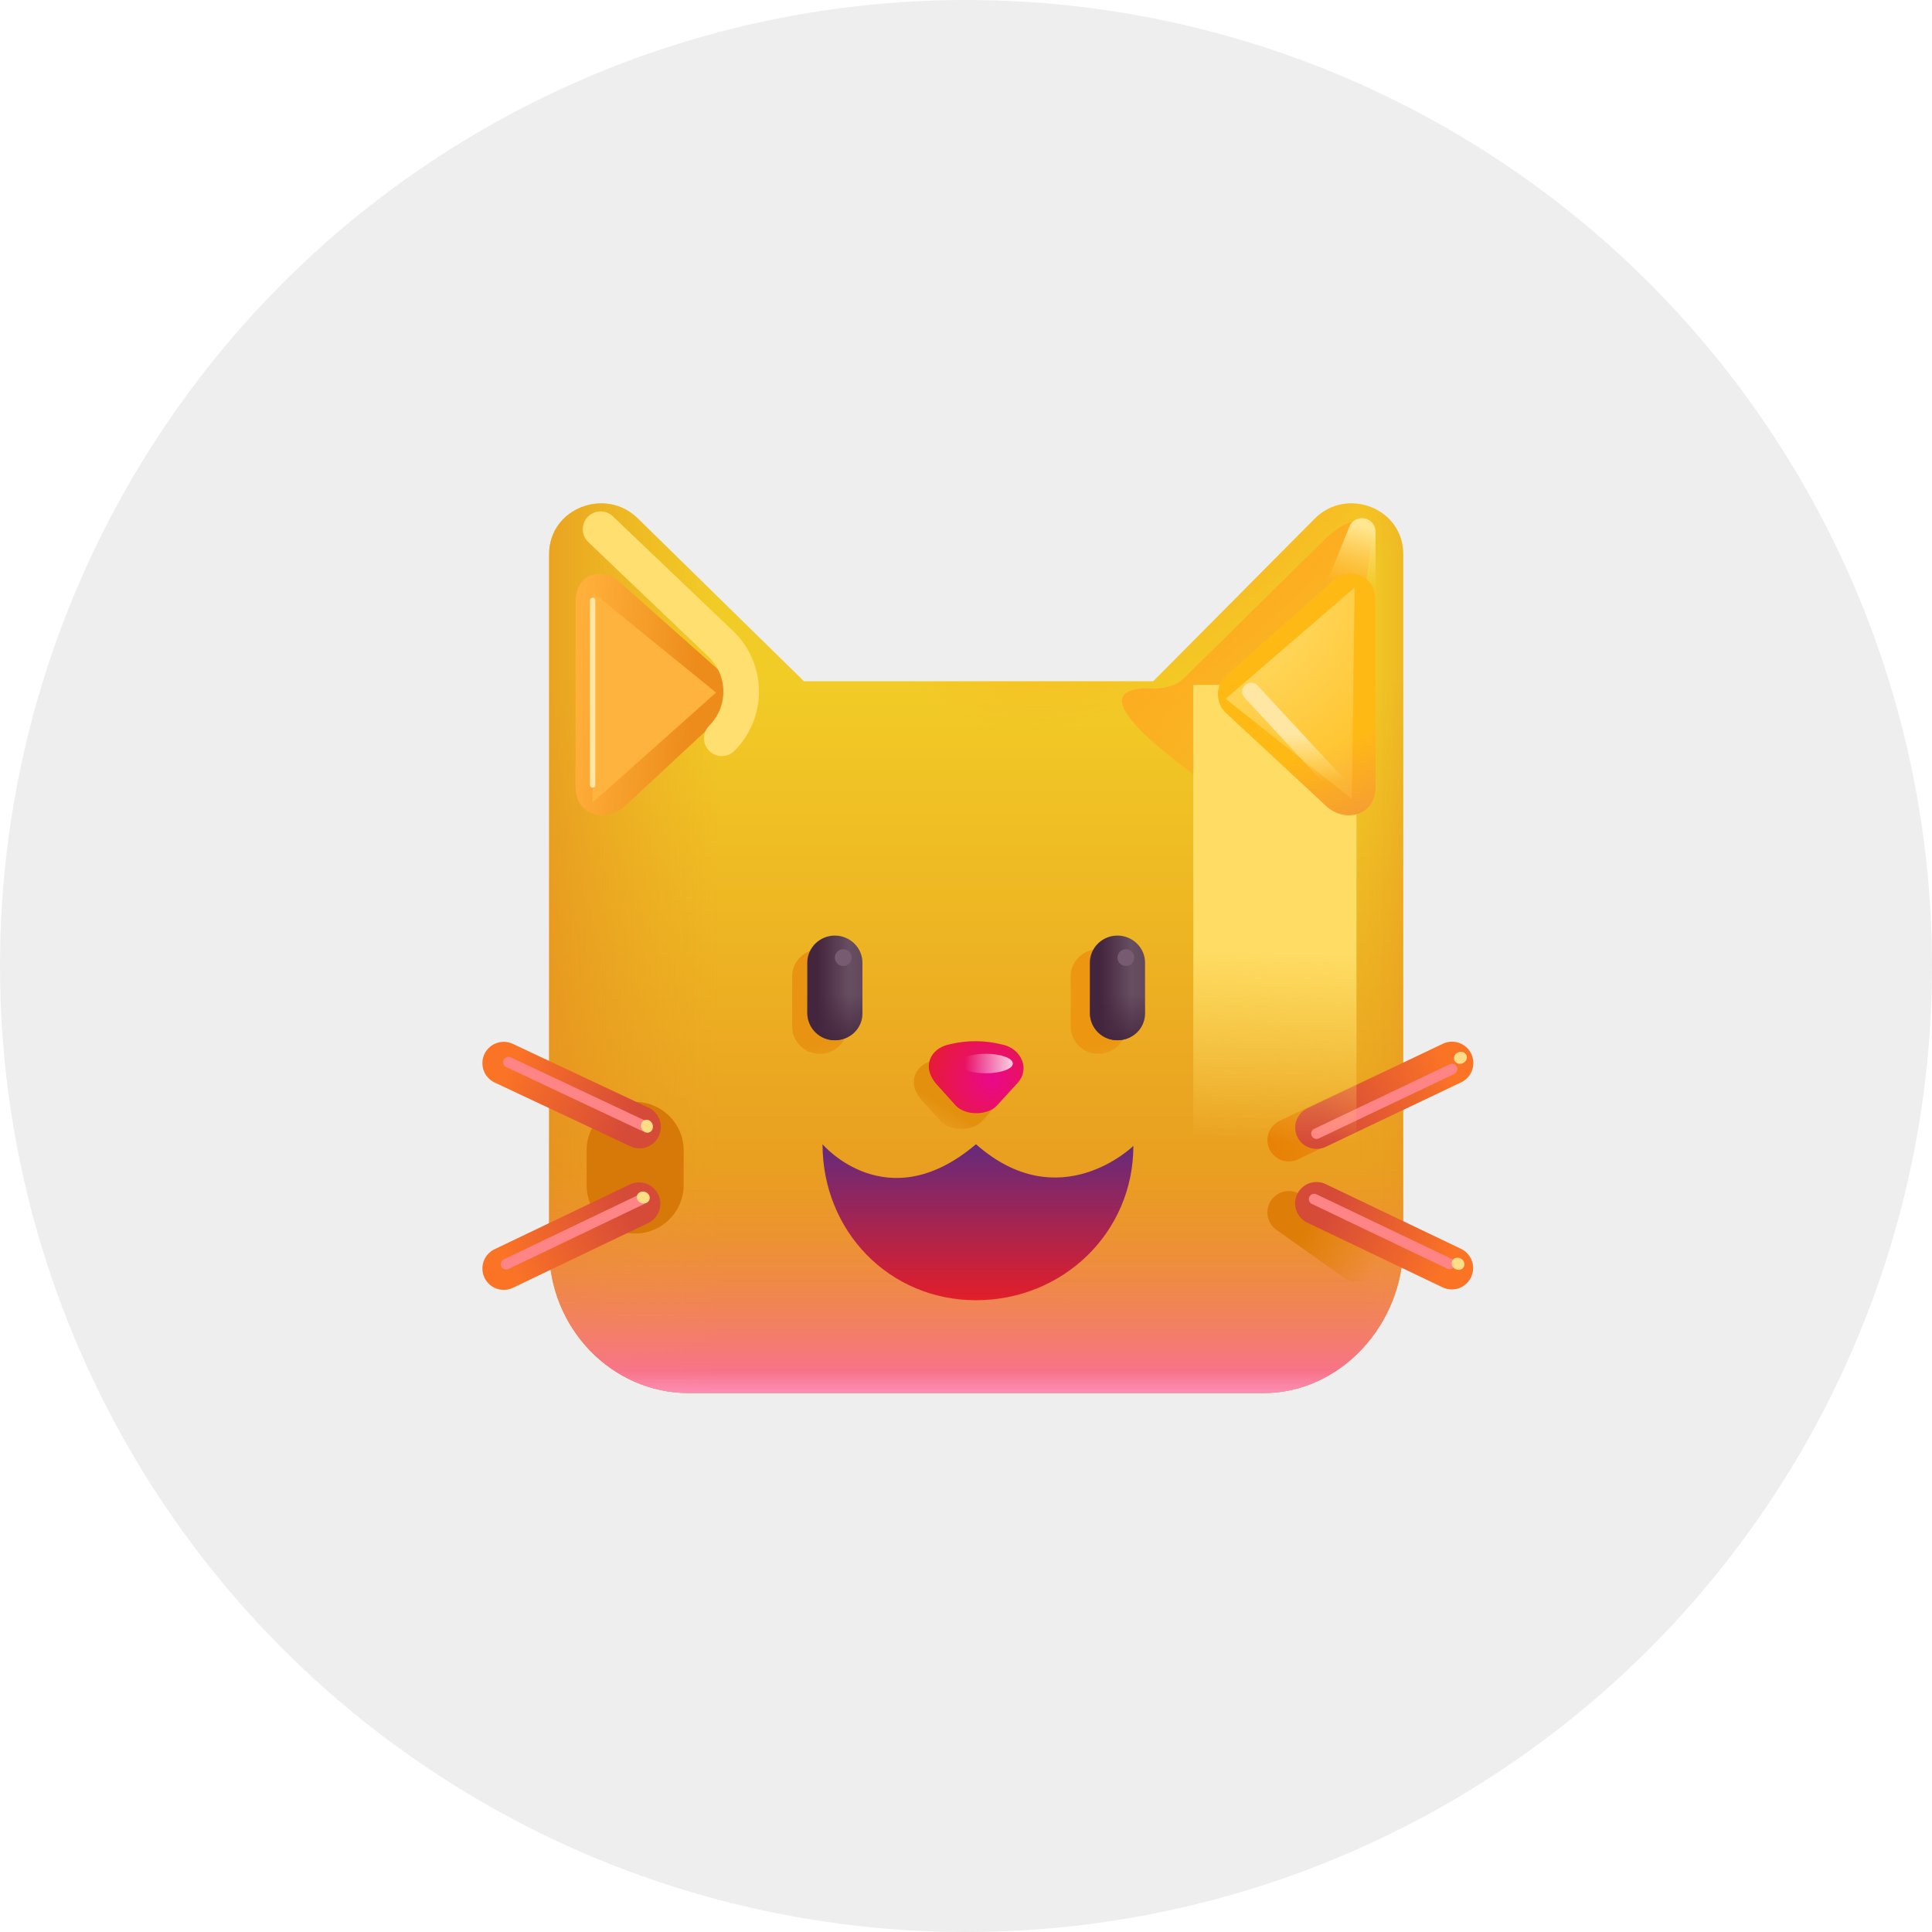 <svg width="95" height="95" viewBox="0 0 95 95" fill="none" xmlns="http://www.w3.org/2000/svg">
<circle cx="47.5" cy="47.5" r="47.5" fill="#EEEEEE"/>
<path d="M27 61.398C27 65.304 30.085 68.499 33.856 68.499H62.144C65.915 68.499 69 65.127 69 61.219V27.252C69 24.977 66.218 23.927 64.651 25.502L56.706 33.499H39.535L31.375 25.502C29.8 23.927 27 24.977 27 27.252V61.398Z" fill="url(#paint0_linear_727_23209)"/>
<path d="M27 61.398C27 65.304 30.085 68.499 33.856 68.499H62.144C65.915 68.499 69 65.127 69 61.219V27.252C69 24.977 66.218 23.927 64.651 25.502L56.706 33.499H39.535L31.375 25.502C29.8 23.927 27 24.977 27 27.252V61.398Z" fill="url(#paint1_linear_727_23209)"/>
<path d="M27 61.398C27 65.304 30.085 68.499 33.856 68.499H62.144C65.915 68.499 69 65.127 69 61.219V27.252C69 24.977 66.218 23.927 64.651 25.502L56.706 33.499H39.535L31.375 25.502C29.8 23.927 27 24.977 27 27.252V61.398Z" fill="url(#paint2_linear_727_23209)"/>
<path d="M27 61.398C27 65.304 30.085 68.499 33.856 68.499H62.144C65.915 68.499 69 65.127 69 61.219V27.252C69 24.977 66.218 23.927 64.651 25.502L56.706 33.499H39.535L31.375 25.502C29.8 23.927 27 24.977 27 27.252V61.398Z" fill="url(#paint3_linear_727_23209)"/>
<path d="M27 61.398C27 65.304 30.085 68.499 33.856 68.499H62.144C65.915 68.499 69 65.127 69 61.219V27.252C69 24.977 66.218 23.927 64.651 25.502L56.706 33.499H39.535L31.375 25.502C29.8 23.927 27 24.977 27 27.252V61.398Z" fill="url(#paint4_linear_727_23209)"/>
<path d="M27 61.398C27 65.304 30.085 68.499 33.856 68.499H62.144C65.915 68.499 69 65.127 69 61.219V27.252C69 24.977 66.218 23.927 64.651 25.502L56.706 33.499H39.535L31.375 25.502C29.8 23.927 27 24.977 27 27.252V61.398Z" fill="url(#paint5_radial_727_23209)"/>
<g filter="url(#filter0_f_727_23209)">
<path d="M31.231 54.184H31.229C29.912 54.184 28.844 55.252 28.844 56.569V58.27C28.844 59.587 29.912 60.655 31.229 60.655H31.231C32.548 60.655 33.616 59.587 33.616 58.27V56.569C33.616 55.252 32.548 54.184 31.231 54.184Z" fill="#D67908"/>
</g>
<g filter="url(#filter1_f_727_23209)">
<path d="M56.31 33.849C51.09 34.038 65.457 42.518 65.457 42.518L67.426 26.66C67.522 25.853 66.789 24.99 65.239 26.43L58.218 33.346C57.89 33.668 57.504 33.784 56.989 33.85C56.727 33.885 56.576 33.84 56.314 33.85" fill="url(#paint6_linear_727_23209)"/>
</g>
<path d="M30.733 39.63L35.633 35.08C36.193 34.555 36.193 33.715 35.633 33.208L30.357 28.523C29.687 27.935 28.301 28.127 28.301 29.585V38.685C28.301 40.145 29.841 40.47 30.733 39.63Z" fill="url(#paint7_linear_727_23209)"/>
<g filter="url(#filter2_f_727_23209)">
<path d="M66.355 25.891C66.413 25.748 66.519 25.63 66.654 25.557C66.79 25.483 66.946 25.459 67.098 25.489C67.249 25.518 67.385 25.599 67.483 25.718C67.582 25.836 67.635 25.985 67.636 26.14V30.068L65.156 28.866L66.355 25.891Z" fill="url(#paint8_linear_727_23209)"/>
</g>
<g filter="url(#filter3_f_727_23209)">
<path d="M29.531 26.021L35.438 31.657C36.757 32.913 36.782 35.013 35.492 36.303" stroke="#FFDF70" stroke-width="1.75" stroke-linecap="round"/>
</g>
<g filter="url(#filter4_f_727_23209)">
<path d="M45.908 52.137L46.022 52.111C46.851 51.918 47.714 51.927 48.539 52.137C49.449 52.309 49.995 53.355 49.225 54.108L48.262 55.159C47.79 55.632 46.75 55.632 46.278 55.159L45.328 54.108C44.542 53.218 45.033 52.33 45.908 52.137Z" fill="url(#paint9_linear_727_23209)"/>
</g>
<path d="M46.648 51.362L46.76 51.336C47.588 51.143 48.452 51.152 49.276 51.362C50.188 51.534 50.732 52.578 49.962 53.331L48.999 54.384C48.527 54.857 47.487 54.857 47.015 54.384L46.066 53.331C45.279 52.442 45.773 51.553 46.648 51.362Z" fill="url(#paint10_radial_727_23209)"/>
<g filter="url(#filter5_f_727_23209)">
<path d="M48.47 52.775C49.207 52.775 49.804 52.561 49.804 52.296C49.804 52.031 49.207 51.816 48.47 51.816C47.734 51.816 47.137 52.031 47.137 52.296C47.137 52.561 47.734 52.775 48.47 52.775Z" fill="url(#paint11_linear_727_23209)"/>
</g>
<g filter="url(#filter6_f_727_23209)">
<path d="M63.371 56.06L70.03 52.889" stroke="url(#paint12_linear_727_23209)" stroke-width="2.1" stroke-miterlimit="10" stroke-linecap="round"/>
</g>
<g filter="url(#filter7_f_727_23209)">
<path d="M63.371 59.617L66.743 62.006" stroke="url(#paint13_linear_727_23209)" stroke-width="2.1" stroke-miterlimit="10" stroke-linecap="round"/>
</g>
<path d="M64.738 55.444L71.397 52.272" stroke="url(#paint14_linear_727_23209)" stroke-width="2.1" stroke-miterlimit="10" stroke-linecap="round"/>
<g filter="url(#filter8_f_727_23209)">
<path d="M64.738 55.741L71.397 52.57" stroke="#FF8485" stroke-width="0.525" stroke-miterlimit="10" stroke-linecap="round"/>
</g>
<g filter="url(#filter9_f_727_23209)">
<path d="M71.924 52.282C72.088 52.214 72.171 52.038 72.109 51.89C72.046 51.742 71.863 51.678 71.699 51.747C71.535 51.815 71.453 51.991 71.515 52.139C71.577 52.287 71.76 52.351 71.924 52.282Z" fill="#FFDD86"/>
</g>
<path d="M64.734 59.172L71.386 62.353" stroke="url(#paint15_linear_727_23209)" stroke-width="2.1" stroke-miterlimit="10" stroke-linecap="round"/>
<g filter="url(#filter10_f_727_23209)">
<path d="M64.621 58.963L71.275 62.144" stroke="#FF8485" stroke-width="0.525" stroke-miterlimit="10" stroke-linecap="round"/>
</g>
<g filter="url(#filter11_f_727_23209)">
<path d="M71.559 62.399C71.716 62.483 71.904 62.437 71.98 62.295C72.056 62.154 71.991 61.971 71.834 61.887C71.678 61.803 71.489 61.849 71.413 61.99C71.337 62.131 71.402 62.314 71.559 62.399Z" fill="#FFDD86"/>
</g>
<path d="M31.421 59.191L24.77 62.375" stroke="url(#paint16_linear_727_23209)" stroke-width="2.1" stroke-miterlimit="10" stroke-linecap="round"/>
<g filter="url(#filter12_f_727_23209)">
<path d="M31.538 58.978L24.887 62.163" stroke="#FF8485" stroke-width="0.525" stroke-miterlimit="10" stroke-linecap="round"/>
</g>
<g filter="url(#filter13_f_727_23209)">
<path d="M31.534 59.157C31.366 59.098 31.274 58.927 31.327 58.776C31.381 58.625 31.56 58.55 31.728 58.609C31.895 58.669 31.988 58.839 31.934 58.991C31.881 59.142 31.702 59.216 31.534 59.157Z" fill="#FFDD86"/>
</g>
<path d="M31.444 55.417L24.77 52.279" stroke="url(#paint17_linear_727_23209)" stroke-width="2.1" stroke-miterlimit="10" stroke-linecap="round"/>
<g filter="url(#filter14_f_727_23209)">
<path d="M31.678 55.372L25.004 52.232" stroke="#FF8485" stroke-width="0.525" stroke-miterlimit="10" stroke-linecap="round"/>
</g>
<g filter="url(#filter15_f_727_23209)">
<path d="M31.54 55.477C31.48 55.31 31.553 55.13 31.704 55.076C31.855 55.022 32.026 55.114 32.086 55.281C32.147 55.448 32.073 55.628 31.922 55.682C31.771 55.736 31.6 55.645 31.54 55.477Z" fill="#FFDD86"/>
</g>
<path d="M55.73 56.346C55.73 60.616 52.261 63.934 47.991 63.934C43.721 63.934 40.445 60.534 40.445 56.264C40.445 56.264 43.602 59.996 47.991 56.264C52.107 59.9 55.73 56.346 55.73 56.346Z" fill="url(#paint18_linear_727_23209)"/>
<g filter="url(#filter16_f_727_23209)">
<path d="M54.006 51.819C53.651 51.821 53.308 51.682 53.054 51.433C52.8 51.184 52.654 50.845 52.648 50.489V48.004C52.648 47.274 53.261 46.674 54.006 46.674C54.75 46.674 55.363 47.274 55.363 48.004V50.489C55.363 51.241 54.75 51.819 54.006 51.819Z" fill="url(#paint19_linear_727_23209)"/>
</g>
<path d="M54.946 51.151C54.59 51.153 54.248 51.014 53.994 50.765C53.74 50.516 53.595 50.176 53.59 49.821V47.334C53.59 46.604 54.202 46.004 54.948 46.004C55.692 46.004 56.304 46.604 56.304 47.334V49.821C56.304 50.573 55.692 51.151 54.948 51.151" fill="url(#paint20_linear_727_23209)"/>
<path d="M54.946 51.151C54.59 51.153 54.248 51.014 53.994 50.765C53.74 50.516 53.595 50.176 53.59 49.821V47.334C53.59 46.604 54.202 46.004 54.948 46.004C55.692 46.004 56.304 46.604 56.304 47.334V49.821C56.304 50.573 55.692 51.151 54.948 51.151" fill="url(#paint21_linear_727_23209)"/>
<g filter="url(#filter17_f_727_23209)">
<path d="M40.309 51.819C39.954 51.821 39.611 51.682 39.358 51.433C39.103 51.184 38.958 50.844 38.953 50.489V48.004C38.953 47.274 39.566 46.674 40.309 46.674C41.055 46.674 41.667 47.274 41.667 48.004V50.489C41.667 51.241 41.055 51.819 40.309 51.819Z" fill="url(#paint22_linear_727_23209)"/>
</g>
<path d="M41.052 51.151C40.696 51.153 40.354 51.014 40.1 50.765C39.846 50.516 39.7 50.176 39.695 49.821V47.334C39.695 46.604 40.308 46.004 41.052 46.004C41.795 46.004 42.408 46.604 42.408 47.334V49.821C42.408 50.573 41.795 51.151 41.052 51.151Z" fill="url(#paint23_linear_727_23209)"/>
<path d="M41.052 51.151C40.696 51.153 40.354 51.014 40.1 50.765C39.846 50.516 39.7 50.176 39.695 49.821V47.334C39.695 46.604 40.308 46.004 41.052 46.004C41.795 46.004 42.408 46.604 42.408 47.334V49.821C42.408 50.573 41.795 51.151 41.052 51.151Z" fill="url(#paint24_linear_727_23209)"/>
<g filter="url(#filter18_f_727_23209)">
<path d="M55.362 47.5C55.59 47.5 55.775 47.315 55.775 47.087C55.775 46.859 55.59 46.674 55.362 46.674C55.134 46.674 54.949 46.859 54.949 47.087C54.949 47.315 55.134 47.5 55.362 47.5Z" fill="#775B70"/>
</g>
<g filter="url(#filter19_f_727_23209)">
<path d="M41.464 47.5C41.692 47.5 41.877 47.315 41.877 47.087C41.877 46.859 41.692 46.674 41.464 46.674C41.236 46.674 41.051 46.859 41.051 47.087C41.051 47.315 41.236 47.5 41.464 47.5Z" fill="#775B70"/>
</g>
<g filter="url(#filter20_f_727_23209)">
<path d="M58.676 33.678H66.7V58.503H58.676V33.678Z" fill="url(#paint25_linear_727_23209)"/>
</g>
<path d="M65.207 39.63L60.307 35.08C60.175 34.963 60.069 34.818 59.997 34.657C59.924 34.496 59.887 34.321 59.887 34.144C59.887 33.967 59.924 33.792 59.997 33.631C60.069 33.469 60.175 33.325 60.307 33.208L65.583 28.523C66.252 27.935 67.639 28.127 67.639 29.585V38.685C67.639 40.145 66.1 40.47 65.207 39.63Z" fill="#FFB915"/>
<path d="M65.207 39.63L60.307 35.08C60.175 34.963 60.069 34.818 59.997 34.657C59.924 34.496 59.887 34.321 59.887 34.144C59.887 33.967 59.924 33.792 59.997 33.631C60.069 33.469 60.175 33.325 60.307 33.208L65.583 28.523C66.252 27.935 67.639 28.127 67.639 29.585V38.685C67.639 40.145 66.1 40.47 65.207 39.63Z" fill="url(#paint26_linear_727_23209)"/>
<g filter="url(#filter21_f_727_23209)">
<path d="M66.609 28.893L60.266 34.361L66.471 39.284L66.609 28.893Z" fill="url(#paint27_radial_727_23209)"/>
</g>
<g filter="url(#filter22_f_727_23209)">
<path d="M61.52 34.008L65.951 38.791" stroke="url(#paint28_linear_727_23209)" stroke-width="0.875" stroke-linecap="round"/>
</g>
<g filter="url(#filter23_f_727_23209)">
<path d="M29.141 29.125V39.462L35.211 34.055L29.141 29.125Z" fill="#FEB33E"/>
</g>
<g filter="url(#filter24_f_727_23209)">
<path d="M29.141 29.521V38.599" stroke="#FFE7A3" stroke-width="0.263" stroke-linecap="round"/>
</g>
<defs>
<filter id="filter0_f_727_23209" x="26.219" y="51.559" width="10.022" height="11.722" filterUnits="userSpaceOnUse" color-interpolation-filters="sRGB">
<feFlood flood-opacity="0" result="BackgroundImageFix"/>
<feBlend mode="normal" in="SourceGraphic" in2="BackgroundImageFix" result="shape"/>
<feGaussianBlur stdDeviation="1.312" result="effect1_foregroundBlur_727_23209"/>
</filter>
<filter id="filter1_f_727_23209" x="53.418" y="23.906" width="15.767" height="20.362" filterUnits="userSpaceOnUse" color-interpolation-filters="sRGB">
<feFlood flood-opacity="0" result="BackgroundImageFix"/>
<feBlend mode="normal" in="SourceGraphic" in2="BackgroundImageFix" result="shape"/>
<feGaussianBlur stdDeviation="0.875" result="effect1_foregroundBlur_727_23209"/>
</filter>
<filter id="filter2_f_727_23209" x="63.406" y="23.727" width="5.98" height="8.092" filterUnits="userSpaceOnUse" color-interpolation-filters="sRGB">
<feFlood flood-opacity="0" result="BackgroundImageFix"/>
<feBlend mode="normal" in="SourceGraphic" in2="BackgroundImageFix" result="shape"/>
<feGaussianBlur stdDeviation="0.875" result="effect1_foregroundBlur_727_23209"/>
</filter>
<filter id="filter3_f_727_23209" x="25.156" y="21.646" width="15.662" height="19.031" filterUnits="userSpaceOnUse" color-interpolation-filters="sRGB">
<feFlood flood-opacity="0" result="BackgroundImageFix"/>
<feBlend mode="normal" in="SourceGraphic" in2="BackgroundImageFix" result="shape"/>
<feGaussianBlur stdDeviation="1.75" result="effect1_foregroundBlur_727_23209"/>
</filter>
<filter id="filter4_f_727_23209" x="44.059" y="51.098" width="6.408" height="5.291" filterUnits="userSpaceOnUse" color-interpolation-filters="sRGB">
<feFlood flood-opacity="0" result="BackgroundImageFix"/>
<feBlend mode="normal" in="SourceGraphic" in2="BackgroundImageFix" result="shape"/>
<feGaussianBlur stdDeviation="0.438" result="effect1_foregroundBlur_727_23209"/>
</filter>
<filter id="filter5_f_727_23209" x="46.087" y="50.766" width="4.767" height="3.059" filterUnits="userSpaceOnUse" color-interpolation-filters="sRGB">
<feFlood flood-opacity="0" result="BackgroundImageFix"/>
<feBlend mode="normal" in="SourceGraphic" in2="BackgroundImageFix" result="shape"/>
<feGaussianBlur stdDeviation="0.525" result="effect1_foregroundBlur_727_23209"/>
</filter>
<filter id="filter6_f_727_23209" x="61.446" y="50.963" width="10.509" height="7.021" filterUnits="userSpaceOnUse" color-interpolation-filters="sRGB">
<feFlood flood-opacity="0" result="BackgroundImageFix"/>
<feBlend mode="normal" in="SourceGraphic" in2="BackgroundImageFix" result="shape"/>
<feGaussianBlur stdDeviation="0.438" result="effect1_foregroundBlur_727_23209"/>
</filter>
<filter id="filter7_f_727_23209" x="61.446" y="57.692" width="7.222" height="6.239" filterUnits="userSpaceOnUse" color-interpolation-filters="sRGB">
<feFlood flood-opacity="0" result="BackgroundImageFix"/>
<feBlend mode="normal" in="SourceGraphic" in2="BackgroundImageFix" result="shape"/>
<feGaussianBlur stdDeviation="0.438" result="effect1_foregroundBlur_727_23209"/>
</filter>
<filter id="filter8_f_727_23209" x="63.601" y="51.433" width="8.934" height="5.446" filterUnits="userSpaceOnUse" color-interpolation-filters="sRGB">
<feFlood flood-opacity="0" result="BackgroundImageFix"/>
<feBlend mode="normal" in="SourceGraphic" in2="BackgroundImageFix" result="shape"/>
<feGaussianBlur stdDeviation="0.438" result="effect1_foregroundBlur_727_23209"/>
</filter>
<filter id="filter9_f_727_23209" x="70.619" y="50.844" width="2.385" height="2.341" filterUnits="userSpaceOnUse" color-interpolation-filters="sRGB">
<feFlood flood-opacity="0" result="BackgroundImageFix"/>
<feBlend mode="normal" in="SourceGraphic" in2="BackgroundImageFix" result="shape"/>
<feGaussianBlur stdDeviation="0.438" result="effect1_foregroundBlur_727_23209"/>
</filter>
<filter id="filter10_f_727_23209" x="63.483" y="57.825" width="8.929" height="5.457" filterUnits="userSpaceOnUse" color-interpolation-filters="sRGB">
<feFlood flood-opacity="0" result="BackgroundImageFix"/>
<feBlend mode="normal" in="SourceGraphic" in2="BackgroundImageFix" result="shape"/>
<feGaussianBlur stdDeviation="0.438" result="effect1_foregroundBlur_727_23209"/>
</filter>
<filter id="filter11_f_727_23209" x="70.506" y="60.97" width="2.38" height="2.346" filterUnits="userSpaceOnUse" color-interpolation-filters="sRGB">
<feFlood flood-opacity="0" result="BackgroundImageFix"/>
<feBlend mode="normal" in="SourceGraphic" in2="BackgroundImageFix" result="shape"/>
<feGaussianBlur stdDeviation="0.438" result="effect1_foregroundBlur_727_23209"/>
</filter>
<filter id="filter12_f_727_23209" x="23.749" y="57.841" width="8.927" height="5.46" filterUnits="userSpaceOnUse" color-interpolation-filters="sRGB">
<feFlood flood-opacity="0" result="BackgroundImageFix"/>
<feBlend mode="normal" in="SourceGraphic" in2="BackgroundImageFix" result="shape"/>
<feGaussianBlur stdDeviation="0.438" result="effect1_foregroundBlur_727_23209"/>
</filter>
<filter id="filter13_f_727_23209" x="30.437" y="57.714" width="2.387" height="2.338" filterUnits="userSpaceOnUse" color-interpolation-filters="sRGB">
<feFlood flood-opacity="0" result="BackgroundImageFix"/>
<feBlend mode="normal" in="SourceGraphic" in2="BackgroundImageFix" result="shape"/>
<feGaussianBlur stdDeviation="0.438" result="effect1_foregroundBlur_727_23209"/>
</filter>
<filter id="filter14_f_727_23209" x="23.866" y="51.095" width="8.95" height="5.415" filterUnits="userSpaceOnUse" color-interpolation-filters="sRGB">
<feFlood flood-opacity="0" result="BackgroundImageFix"/>
<feBlend mode="normal" in="SourceGraphic" in2="BackgroundImageFix" result="shape"/>
<feGaussianBlur stdDeviation="0.438" result="effect1_foregroundBlur_727_23209"/>
</filter>
<filter id="filter15_f_727_23209" x="30.644" y="54.185" width="2.339" height="2.387" filterUnits="userSpaceOnUse" color-interpolation-filters="sRGB">
<feFlood flood-opacity="0" result="BackgroundImageFix"/>
<feBlend mode="normal" in="SourceGraphic" in2="BackgroundImageFix" result="shape"/>
<feGaussianBlur stdDeviation="0.438" result="effect1_foregroundBlur_727_23209"/>
</filter>
<filter id="filter16_f_727_23209" x="51.773" y="45.799" width="4.464" height="6.895" filterUnits="userSpaceOnUse" color-interpolation-filters="sRGB">
<feFlood flood-opacity="0" result="BackgroundImageFix"/>
<feBlend mode="normal" in="SourceGraphic" in2="BackgroundImageFix" result="shape"/>
<feGaussianBlur stdDeviation="0.438" result="effect1_foregroundBlur_727_23209"/>
</filter>
<filter id="filter17_f_727_23209" x="38.078" y="45.799" width="4.464" height="6.895" filterUnits="userSpaceOnUse" color-interpolation-filters="sRGB">
<feFlood flood-opacity="0" result="BackgroundImageFix"/>
<feBlend mode="normal" in="SourceGraphic" in2="BackgroundImageFix" result="shape"/>
<feGaussianBlur stdDeviation="0.438" result="effect1_foregroundBlur_727_23209"/>
</filter>
<filter id="filter18_f_727_23209" x="54.074" y="45.799" width="2.576" height="2.576" filterUnits="userSpaceOnUse" color-interpolation-filters="sRGB">
<feFlood flood-opacity="0" result="BackgroundImageFix"/>
<feBlend mode="normal" in="SourceGraphic" in2="BackgroundImageFix" result="shape"/>
<feGaussianBlur stdDeviation="0.438" result="effect1_foregroundBlur_727_23209"/>
</filter>
<filter id="filter19_f_727_23209" x="40.176" y="45.799" width="2.576" height="2.576" filterUnits="userSpaceOnUse" color-interpolation-filters="sRGB">
<feFlood flood-opacity="0" result="BackgroundImageFix"/>
<feBlend mode="normal" in="SourceGraphic" in2="BackgroundImageFix" result="shape"/>
<feGaussianBlur stdDeviation="0.438" result="effect1_foregroundBlur_727_23209"/>
</filter>
<filter id="filter20_f_727_23209" x="51.676" y="26.678" width="22.024" height="38.825" filterUnits="userSpaceOnUse" color-interpolation-filters="sRGB">
<feFlood flood-opacity="0" result="BackgroundImageFix"/>
<feBlend mode="normal" in="SourceGraphic" in2="BackgroundImageFix" result="shape"/>
<feGaussianBlur stdDeviation="3.5" result="effect1_foregroundBlur_727_23209"/>
</filter>
<filter id="filter21_f_727_23209" x="59.216" y="27.843" width="8.444" height="12.492" filterUnits="userSpaceOnUse" color-interpolation-filters="sRGB">
<feFlood flood-opacity="0" result="BackgroundImageFix"/>
<feBlend mode="normal" in="SourceGraphic" in2="BackgroundImageFix" result="shape"/>
<feGaussianBlur stdDeviation="0.525" result="effect1_foregroundBlur_727_23209"/>
</filter>
<filter id="filter22_f_727_23209" x="59.77" y="32.258" width="7.931" height="8.283" filterUnits="userSpaceOnUse" color-interpolation-filters="sRGB">
<feFlood flood-opacity="0" result="BackgroundImageFix"/>
<feBlend mode="normal" in="SourceGraphic" in2="BackgroundImageFix" result="shape"/>
<feGaussianBlur stdDeviation="0.656" result="effect1_foregroundBlur_727_23209"/>
</filter>
<filter id="filter23_f_727_23209" x="28.266" y="28.25" width="7.821" height="12.087" filterUnits="userSpaceOnUse" color-interpolation-filters="sRGB">
<feFlood flood-opacity="0" result="BackgroundImageFix"/>
<feBlend mode="normal" in="SourceGraphic" in2="BackgroundImageFix" result="shape"/>
<feGaussianBlur stdDeviation="0.438" result="effect1_foregroundBlur_727_23209"/>
</filter>
<filter id="filter24_f_727_23209" x="28.134" y="28.515" width="2.012" height="11.09" filterUnits="userSpaceOnUse" color-interpolation-filters="sRGB">
<feFlood flood-opacity="0" result="BackgroundImageFix"/>
<feBlend mode="normal" in="SourceGraphic" in2="BackgroundImageFix" result="shape"/>
<feGaussianBlur stdDeviation="0.438" result="effect1_foregroundBlur_727_23209"/>
</filter>
<linearGradient id="paint0_linear_727_23209" x1="33.837" y1="18.362" x2="33.837" y2="70.232" gradientUnits="userSpaceOnUse">
<stop offset="0.288" stop-color="#F2CC26"/>
<stop offset="0.762" stop-color="#E99E20"/>
<stop offset="0.993" stop-color="#E3821D"/>
<stop offset="1" stop-color="#E3801D"/>
</linearGradient>
<linearGradient id="paint1_linear_727_23209" x1="35.454" y1="37.057" x2="22.047" y2="37.057" gradientUnits="userSpaceOnUse">
<stop stop-color="#E99E20" stop-opacity="0"/>
<stop offset="0.993" stop-color="#E3821D"/>
<stop offset="1" stop-color="#E3801D"/>
</linearGradient>
<linearGradient id="paint2_linear_727_23209" x1="66.884" y1="37.057" x2="72.929" y2="37.057" gradientUnits="userSpaceOnUse">
<stop stop-color="#E99E20" stop-opacity="0"/>
<stop offset="0.993" stop-color="#E3821D"/>
<stop offset="1" stop-color="#E3801D"/>
</linearGradient>
<linearGradient id="paint3_linear_727_23209" x1="48.002" y1="13.208" x2="48" y2="70.232" gradientUnits="userSpaceOnUse">
<stop offset="0.771" stop-color="#F59639" stop-opacity="0"/>
<stop offset="1" stop-color="#FF63C4"/>
</linearGradient>
<linearGradient id="paint4_linear_727_23209" x1="48" y1="35.691" x2="48" y2="72.831" gradientUnits="userSpaceOnUse">
<stop offset="0.854" stop-color="white" stop-opacity="0"/>
<stop offset="0.985" stop-color="white"/>
</linearGradient>
<radialGradient id="paint5_radial_727_23209" cx="0" cy="0" r="1" gradientUnits="userSpaceOnUse" gradientTransform="translate(58.806 23.834) rotate(55.455) scale(9.399 18.674)">
<stop stop-color="#FFA720"/>
<stop offset="0.921" stop-color="#FFA720" stop-opacity="0"/>
</radialGradient>
<linearGradient id="paint6_linear_727_23209" x1="58.337" y1="27.99" x2="69.286" y2="39.965" gradientUnits="userSpaceOnUse">
<stop stop-color="#FFA720"/>
<stop offset="1" stop-color="#FFA720" stop-opacity="0"/>
</linearGradient>
<linearGradient id="paint7_linear_727_23209" x1="38.554" y1="34.58" x2="28.301" y2="33.622" gradientUnits="userSpaceOnUse">
<stop offset="0.437" stop-color="#ED8C1B"/>
<stop offset="1" stop-color="#FFB03A"/>
</linearGradient>
<linearGradient id="paint8_linear_727_23209" x1="67.317" y1="24.682" x2="66.275" y2="28.779" gradientUnits="userSpaceOnUse">
<stop offset="0.286" stop-color="#FFE792"/>
<stop offset="1" stop-color="#FFDD65" stop-opacity="0"/>
</linearGradient>
<linearGradient id="paint9_linear_727_23209" x1="47.564" y1="55.114" x2="46.388" y2="57.028" gradientUnits="userSpaceOnUse">
<stop stop-color="#E3900E"/>
<stop offset="1" stop-color="#EA9D26" stop-opacity="0"/>
</linearGradient>
<radialGradient id="paint10_radial_727_23209" cx="0" cy="0" r="1" gradientUnits="userSpaceOnUse" gradientTransform="translate(48.781 53.065) rotate(-153.246) scale(3.705 3.727)">
<stop stop-color="#EA088B"/>
<stop offset="1" stop-color="#E61E27"/>
</radialGradient>
<linearGradient id="paint11_linear_727_23209" x1="50.105" y1="52.296" x2="47.438" y2="52.296" gradientUnits="userSpaceOnUse">
<stop stop-color="white" stop-opacity="0.9"/>
<stop offset="1" stop-color="white" stop-opacity="0"/>
</linearGradient>
<linearGradient id="paint12_linear_727_23209" x1="62.505" y1="56.662" x2="69.039" y2="53.309" gradientUnits="userSpaceOnUse">
<stop stop-color="#E88105"/>
<stop offset="1" stop-color="#E37D02" stop-opacity="0"/>
</linearGradient>
<linearGradient id="paint13_linear_727_23209" x1="62.505" y1="59.015" x2="69.039" y2="62.366" gradientUnits="userSpaceOnUse">
<stop offset="0.286" stop-color="#DE7D07"/>
<stop offset="0.818" stop-color="#E37D02" stop-opacity="0"/>
</linearGradient>
<linearGradient id="paint14_linear_727_23209" x1="64.255" y1="56.153" x2="71.397" y2="52.763" gradientUnits="userSpaceOnUse">
<stop offset="0.156" stop-color="#D64A38"/>
<stop offset="1" stop-color="#FB7425"/>
</linearGradient>
<linearGradient id="paint15_linear_727_23209" x1="63.877" y1="59.242" x2="71.003" y2="62.663" gradientUnits="userSpaceOnUse">
<stop offset="0.156" stop-color="#D64A38"/>
<stop offset="1" stop-color="#FB7425"/>
</linearGradient>
<linearGradient id="paint16_linear_727_23209" x1="32.279" y1="59.261" x2="25.151" y2="62.684" gradientUnits="userSpaceOnUse">
<stop offset="0.156" stop-color="#D64A38"/>
<stop offset="1" stop-color="#FB7425"/>
</linearGradient>
<linearGradient id="paint17_linear_727_23209" x1="31.93" y1="56.126" x2="24.773" y2="52.771" gradientUnits="userSpaceOnUse">
<stop offset="0.156" stop-color="#D64A38"/>
<stop offset="1" stop-color="#FB7425"/>
</linearGradient>
<linearGradient id="paint18_linear_727_23209" x1="48.081" y1="64.165" x2="48.081" y2="56.425" gradientUnits="userSpaceOnUse">
<stop stop-color="#E61E27"/>
<stop offset="1" stop-color="#672A7A"/>
</linearGradient>
<linearGradient id="paint19_linear_727_23209" x1="56.204" y1="50.44" x2="57.954" y2="56.497" gradientUnits="userSpaceOnUse">
<stop stop-color="#EC9611"/>
<stop offset="1" stop-color="#EA9D26" stop-opacity="0"/>
</linearGradient>
<linearGradient id="paint20_linear_727_23209" x1="60.072" y1="47.869" x2="52.251" y2="47.869" gradientUnits="userSpaceOnUse">
<stop stop-color="#432A3D"/>
<stop offset="0.568" stop-color="#684E61"/>
<stop offset="0.766" stop-color="#43253D"/>
</linearGradient>
<linearGradient id="paint21_linear_727_23209" x1="55.56" y1="47.596" x2="55.56" y2="51.616" gradientUnits="userSpaceOnUse">
<stop offset="0.327" stop-color="#43253D" stop-opacity="0"/>
<stop offset="1" stop-color="#43253D"/>
</linearGradient>
<linearGradient id="paint22_linear_727_23209" x1="42.509" y1="50.44" x2="44.259" y2="56.497" gradientUnits="userSpaceOnUse">
<stop stop-color="#E89311"/>
<stop offset="1" stop-color="#EA9D26" stop-opacity="0"/>
</linearGradient>
<linearGradient id="paint23_linear_727_23209" x1="46.176" y1="47.869" x2="38.357" y2="47.869" gradientUnits="userSpaceOnUse">
<stop stop-color="#432A3D"/>
<stop offset="0.568" stop-color="#684E61"/>
<stop offset="0.766" stop-color="#43253D"/>
</linearGradient>
<linearGradient id="paint24_linear_727_23209" x1="41.664" y1="47.596" x2="41.664" y2="51.616" gradientUnits="userSpaceOnUse">
<stop offset="0.327" stop-color="#43253D" stop-opacity="0"/>
<stop offset="1" stop-color="#43253D"/>
</linearGradient>
<linearGradient id="paint25_linear_727_23209" x1="60.863" y1="34.966" x2="60.17" y2="56.055" gradientUnits="userSpaceOnUse">
<stop offset="0.548" stop-color="#FFDD65"/>
<stop offset="1" stop-color="#FFDD65" stop-opacity="0"/>
</linearGradient>
<linearGradient id="paint26_linear_727_23209" x1="66.444" y1="43.139" x2="64.257" y2="37.068" gradientUnits="userSpaceOnUse">
<stop stop-color="#EF8A47"/>
<stop offset="1" stop-color="#EF8A47" stop-opacity="0"/>
</linearGradient>
<radialGradient id="paint27_radial_727_23209" cx="0" cy="0" r="1" gradientUnits="userSpaceOnUse" gradientTransform="translate(60.019 29.603) rotate(55.739) scale(13.697 16.422)">
<stop stop-color="#FFDF70"/>
<stop offset="1" stop-color="#FFDF70" stop-opacity="0"/>
</radialGradient>
<linearGradient id="paint28_linear_727_23209" x1="63.843" y1="34.335" x2="63.843" y2="38.435" gradientUnits="userSpaceOnUse">
<stop offset="0.432" stop-color="#FFE7A3"/>
<stop offset="1" stop-color="#FFDF83" stop-opacity="0"/>
</linearGradient>
</defs>
</svg>
